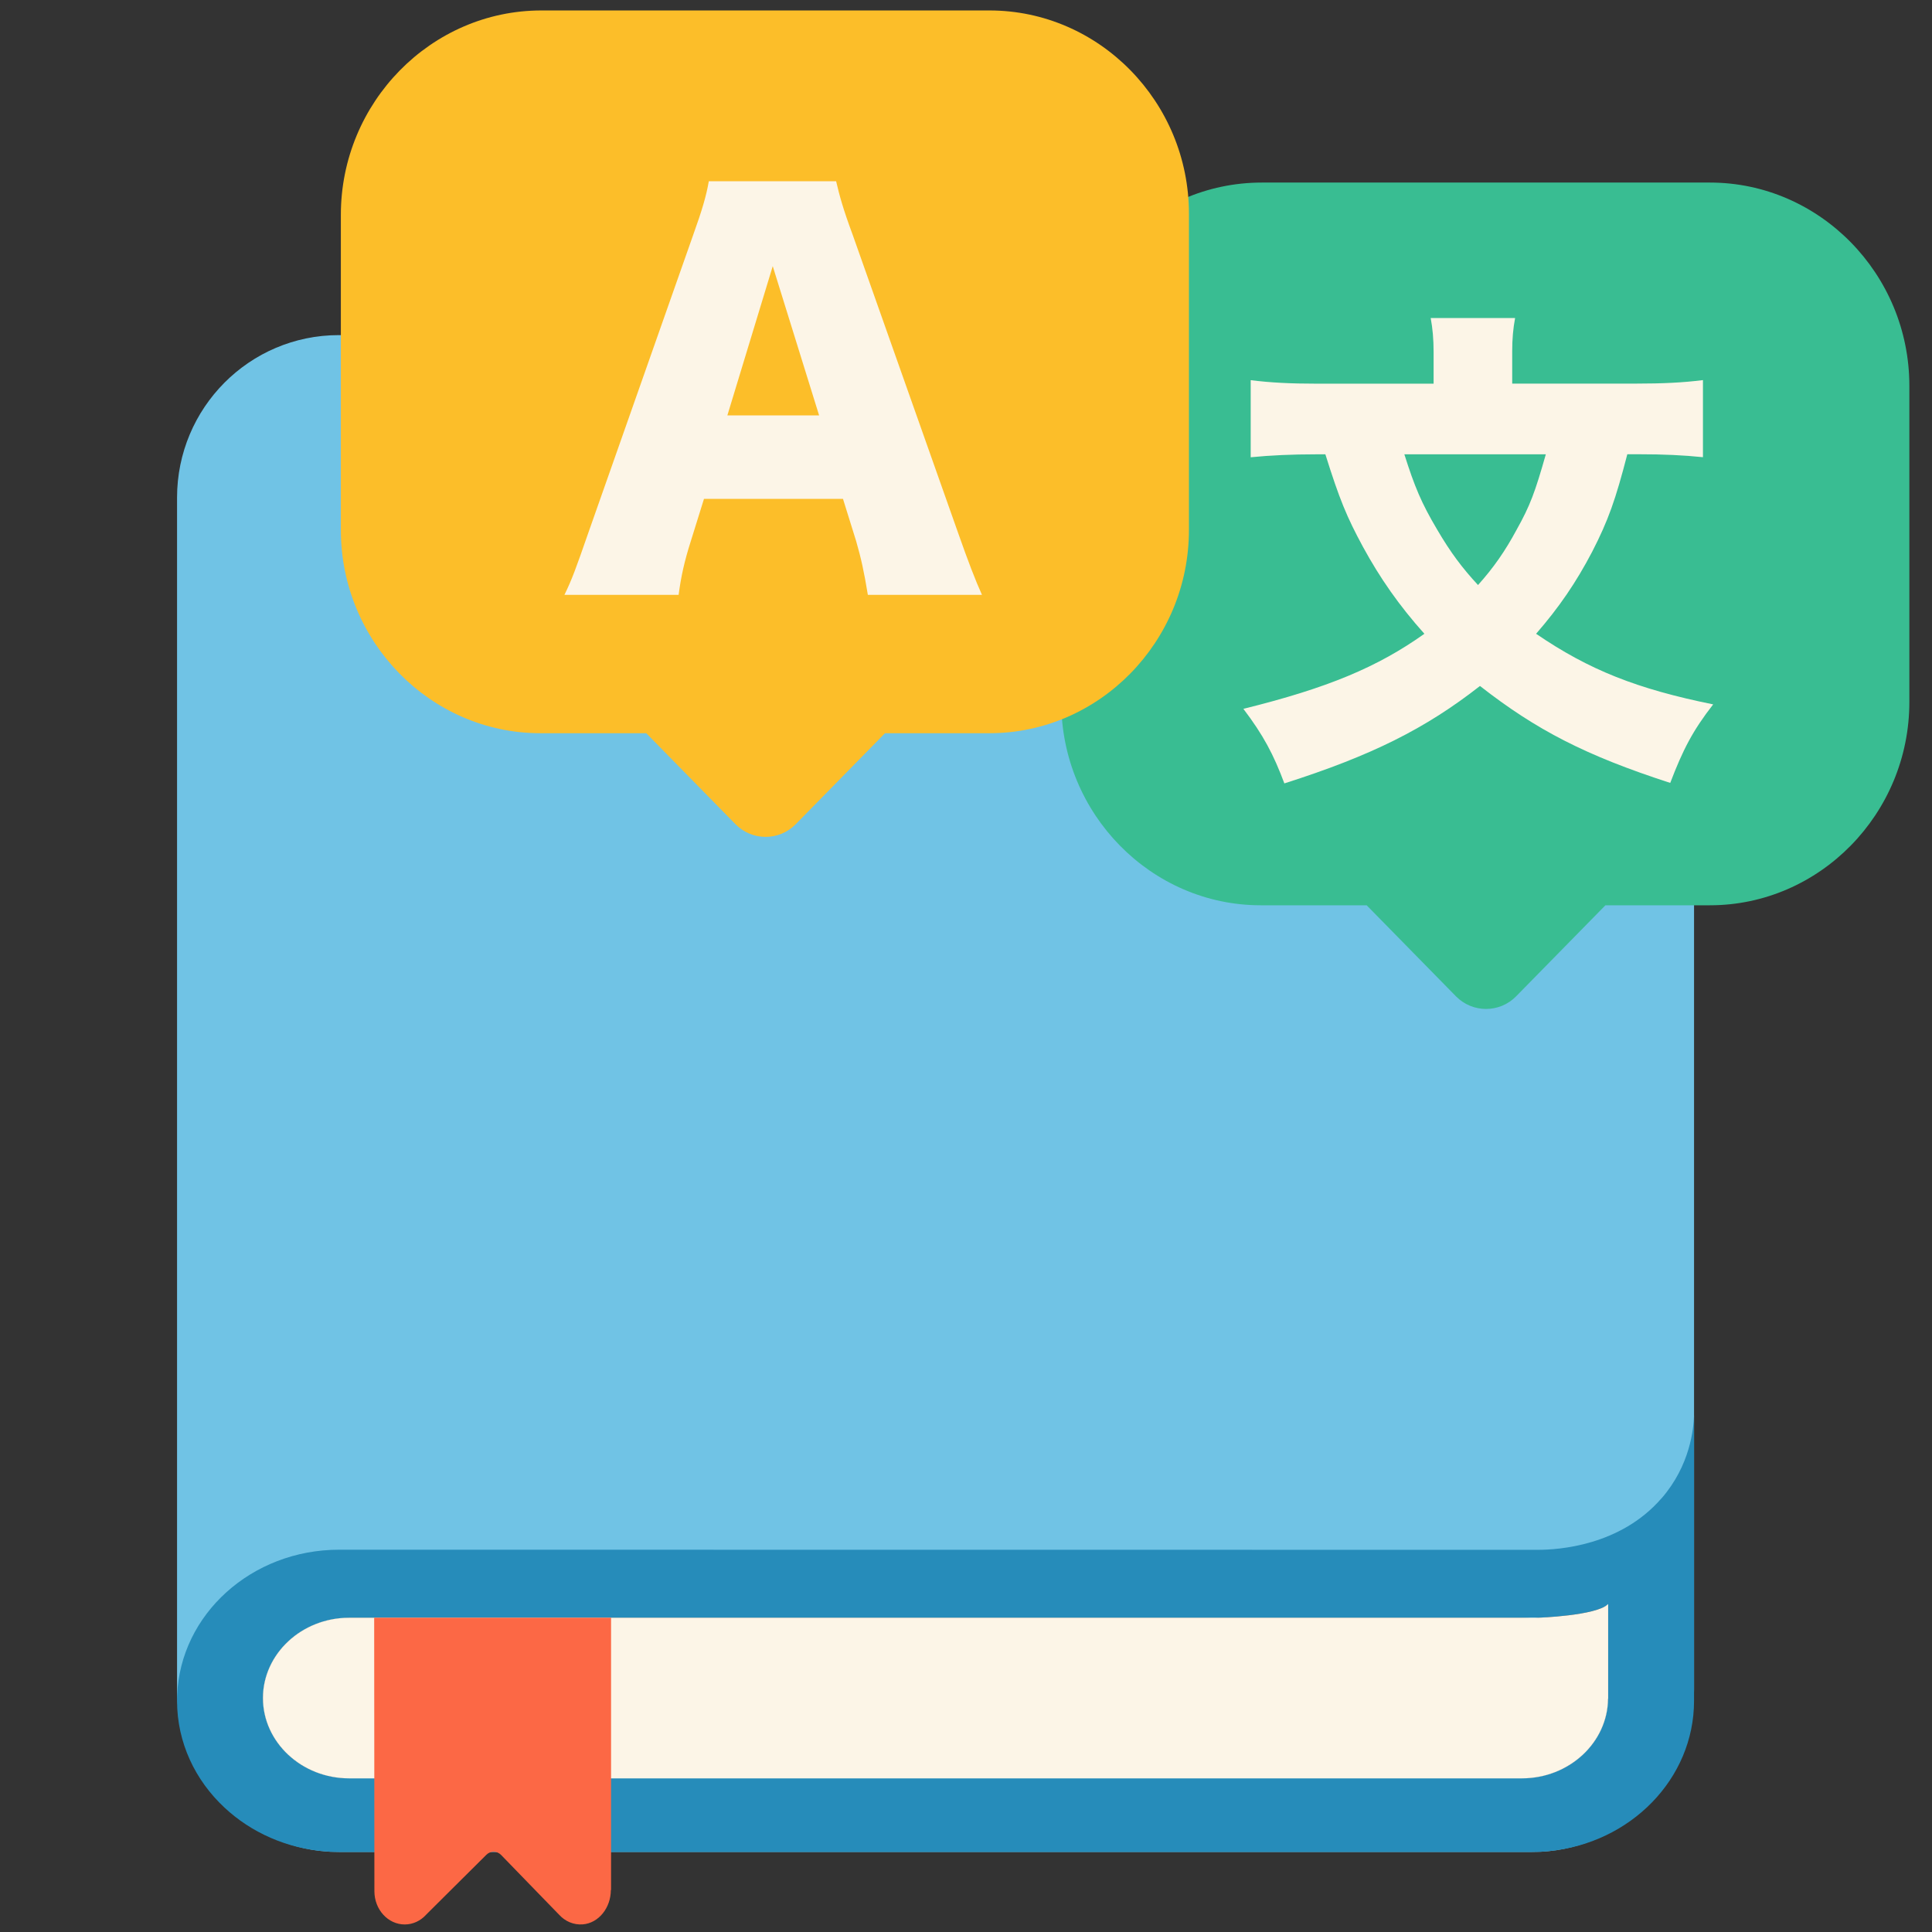 <?xml version="1.0" encoding="UTF-8"?>
<svg id="Layer_1" data-name="Layer 1" xmlns="http://www.w3.org/2000/svg" viewBox="0 0 512 512">
  <rect x="0" y="0" width="512" height="512" fill="#333333" stroke="none"/>
  <g id="body">
    <path d="M406.06,88.81H89.77c-23.66,0-42.85,19.29-42.85,43.08v315.82c0,.52,0,1.05.03,1.57.78,21.96,17.91,39.74,39.53,41.39.37.03.73.06,1.1.07.24.02.48.02.72.02.52.02,1.05.03,1.58.03h316.1c.53,0,1.06,0,1.58-.03.24,0,.48,0,.72-.02.37-.02.73-.04,1.1-.07.35-.02.69-.06,1.04-.09,21.62-2.18,38.52-20.54,38.52-42.87V131.88c0-23.8-19.2-43.09-42.85-43.09h-.01ZM426.18,450.2l-.03-.02c-.1,11.62-10.32,21.1-22.8,21.1H92.49c-12.55,0-22.81-9.58-22.81-21.28s10.27-21.28,22.81-21.28h310.84c.99,0,1.96.06,2.91.18h.06s18.32-2.06,19.98-3.75c-.25,3.21-.06,25.12-.1,25.05h0Z" style="fill: #70c3e5;"/>
  </g>
  <g id="corner">
    <path id="outer" d="M440.32,397.06c-10.93,12.63-27.38,13.66-32.78,13.66-.53-.02-317.68-.03-317.68-.03-23.19,0-42.1,17.15-42.91,38.6-.02.48-.03.97-.03,1.45,0,11.05,4.81,21.07,12.59,28.31,7.03,6.56,16.47,10.85,26.97,11.61.37.03.73.06,1.1.07.24.02.48.02.72.02.52.02,1.05.03,1.58.03h316.1c.53,0,1.06,0,1.58-.03.24,0,.48,0,.72-.02.37-.02.73-.04,1.1-.07.35-.02.69-.06,1.04-.09,21.64-2.05,38.52-19.12,38.52-39.84v-75.71c-.13,3.66-1.02,13.3-8.59,22.03h-.01ZM426.18,450.2l-.03-.02c-.1,11.62-10.32,21.1-22.8,21.1H92.49c-12.55,0-22.81-9.58-22.81-21.28s10.27-21.28,22.81-21.28h315.05s15.52-.52,18.63-3.62v25.11h.01Z" style="fill: #268cba;"/>
    <path id="inner" d="M426.18,425.09v25.11l-.03-.02c-.1,11.62-10.32,21.1-22.8,21.1H92.49c-12.55,0-22.81-9.58-22.81-21.28s10.27-21.28,22.81-21.28h315.05s15.52-.52,18.63-3.62h.01Z" style="fill: #fcf5e7;"/>
    <g id="bookmark">
      <path d="M161.88,500.87c0,4.69-3.21,8.79-7.47,9.11-2.43.17-4.64-.82-6.2-2.52l-.04-.04-6.06-6.24-9.32-9.61c-1.07-1.1-2.83-1.12-3.9-.03l-9.7,9.64-6.24,6.21-.06.07h0c-1.44,1.57-3.44,2.54-5.63,2.54-4.44,0-8.04-3.95-8.04-8.82l-.06-72.47h62.78v72.16h-.04Z" style="fill: #fc6845;"/>
    </g>
  </g>
  <g>
    <g>
      <path d="M506,102.24v83.81c0,29.62-23.79,53.86-52.86,53.86h-27.69l-23.66,24.12c-4.38,4.47-11.56,4.47-15.95,0l-23.66-24.12h-28.07c-29.07,0-52.86-24.24-52.86-53.86v-83.5c0-29.8,23.92-54.17,53.15-54.17h118.74c29.07,0,52.86,24.24,52.86,53.86h0Z" style="fill: #39bd92;"/>
      <g>
        <path d="M431.25,120.4c-3.1,11.99-5.04,17.52-9.31,25.82-4.27,8.16-8.78,14.75-14.86,21.74,14.09,9.62,26.77,14.62,46.93,18.71-5.43,6.97-8.01,11.99-11.38,20.81-22.37-7.25-35.42-13.97-50.42-25.69-14.48,11.33-28.7,18.44-51.84,25.82-2.85-7.64-5.56-12.78-10.86-19.76,22.37-5.53,35.55-11.06,47.97-19.89-6.72-7.51-11.76-14.75-16.29-23.06-4.27-7.9-6.2-12.52-9.95-24.5h-2.59c-6.2,0-12.02.26-17.2.78v-20.43c5.3.66,10.47.93,17.71.93h30.76v-8.44c0-3.29-.25-6.19-.77-8.96h22.37c-.52,2.77-.77,5.53-.77,8.82v8.56h32.71c7.24,0,12.55-.26,17.84-.93v20.43c-5.16-.53-10.34-.78-17.07-.78h-2.98.01ZM372.17,120.4c2.71,8.56,4.52,12.91,8.66,19.89,3.62,6.19,6.72,10.28,10.86,14.75,4.14-4.61,7.24-9.09,10.21-14.62,3.62-6.46,4.91-10.01,7.76-20.03h-37.5.01Z" style="fill: #fcf5e7;"/>
      </g>
    </g>
    <g id="A">
      <path d="M315.08,56.64v83.81c0,29.62-23.79,53.86-52.86,53.86h-27.69l-23.66,24.12c-4.38,4.47-11.56,4.47-15.95,0l-23.66-24.12h-28.07c-29.07,0-52.86-24.24-52.86-53.86V56.94c0-29.8,23.92-54.17,53.15-54.17h118.74c29.07,0,52.86,24.24,52.86,53.86h0Z" style="fill: #fcbe29;"/>
      <path d="M229.99,157.64c-1.04-6.32-1.81-9.75-3.1-14.23l-3.49-11.2h-36.84l-3.49,11.2c-1.68,5.27-2.59,9.35-3.23,14.23h-30.26c1.94-3.95,3.1-7.12,6.2-16.07l27.92-79.31c2.33-6.46,3.49-10.41,4.14-14.23h33.74c.9,3.82,1.81,7.25,4.4,14.23l28.05,79.31c2.45,6.97,4.52,12.38,6.2,16.07h-30.26.01ZM204.78,70.55l-12.02,39.53h24.31l-12.28-39.53h-.01Z" style="fill: #fcf5e7;"/>
    </g>
  </g>
</svg>